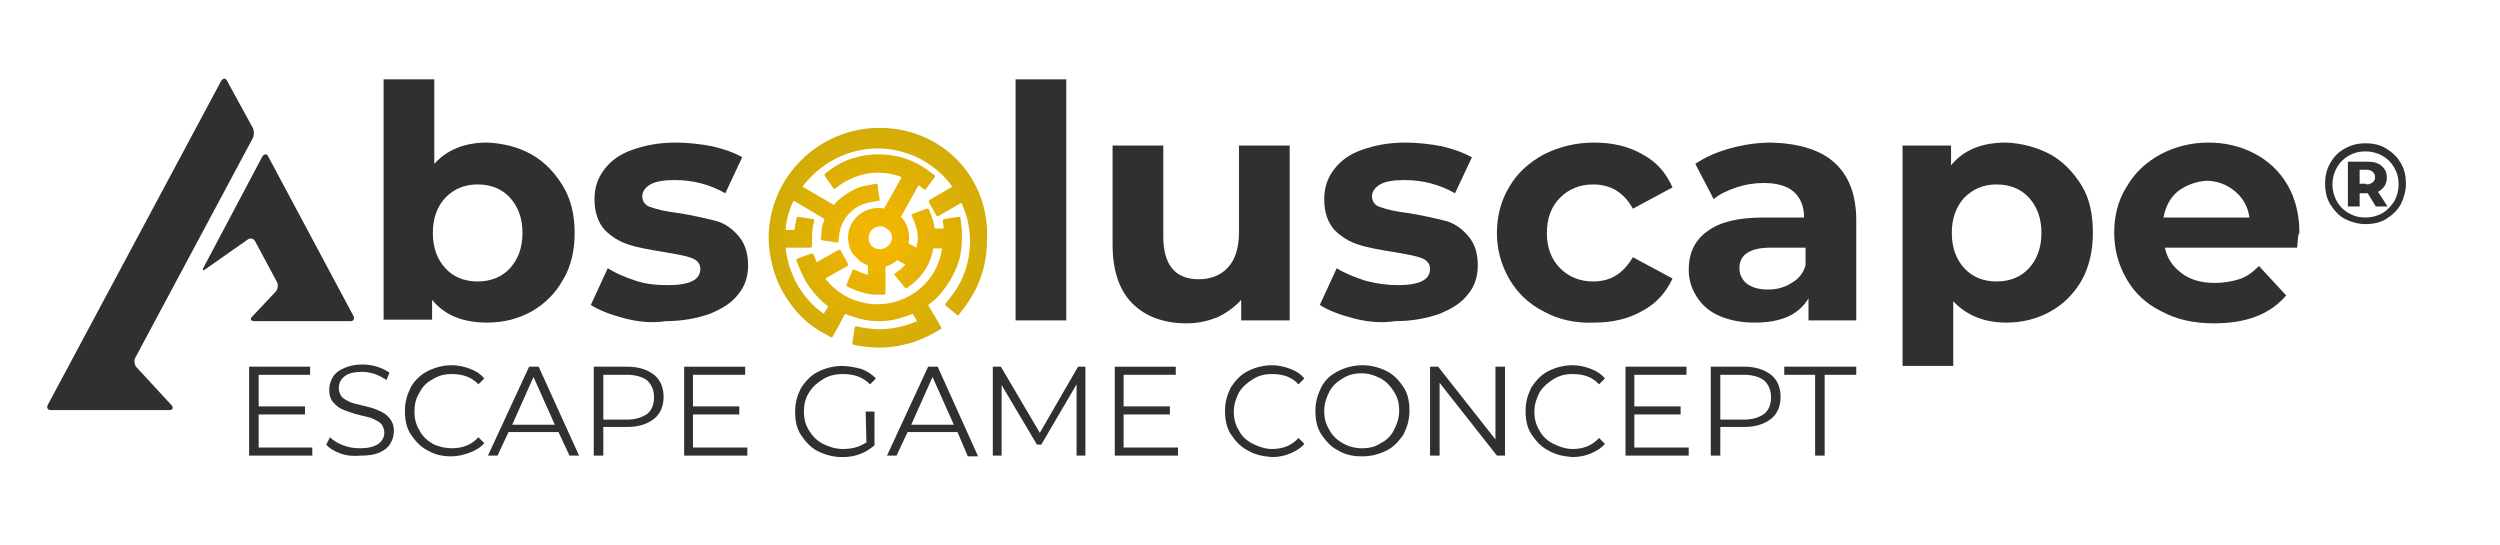 <?xml version="1.0" encoding="utf-8"?>
<!-- Generator: Adobe Illustrator 24.1.2, SVG Export Plug-In . SVG Version: 6.00 Build 0)  -->
<svg version="1.1" id="Layer_1" xmlns="http://www.w3.org/2000/svg" xmlns:xlink="http://www.w3.org/1999/xlink" x="0px" y="0px"
	 viewBox="0 0 340.2 74.2" style="enable-background:new 0 0 340.2 74.2;" xml:space="preserve">
<style type="text/css">
	.st0{fill:#303030;}
	.st1{fill:url(#SVGID_1_);}
</style>
<path d="M133.6,44"/>
<path d="M107.4,44"/>
<path d="M133.6,44"/>
<g>
	<g>
		<path class="st0" d="M324.7,20.2c0.8,0.5,1.5,1.1,2,2c0.5,0.8,0.7,1.8,0.7,2.8s-0.3,2-0.7,2.8c-0.5,0.9-1.2,1.5-2,2
			s-1.8,0.7-2.8,0.7s-2-0.3-2.8-0.7s-1.5-1.2-2-2s-0.7-1.8-0.7-2.8s0.2-2,0.7-2.8c0.5-0.9,1.1-1.5,2-2s1.8-0.7,2.8-0.7
			C322.9,19.5,323.9,19.7,324.7,20.2z M324.2,29c0.7-0.4,1.2-1,1.6-1.6c0.4-0.7,0.6-1.5,0.6-2.3c0-0.9-0.2-1.6-0.6-2.3
			c-0.4-0.7-0.9-1.2-1.6-1.6s-1.5-0.6-2.3-0.6c-0.9,0-1.6,0.2-2.3,0.6c-0.7,0.4-1.2,0.9-1.6,1.6s-0.6,1.5-0.6,2.3s0.2,1.6,0.6,2.3
			c0.4,0.7,0.9,1.2,1.6,1.6s1.4,0.6,2.3,0.6C322.7,29.6,323.5,29.4,324.2,29z M324.5,25.3c-0.2,0.3-0.5,0.6-0.9,0.8l1.3,2h-1.6
			l-1.1-1.8h-0.1h-1v1.8h-1.6V22h2.7c0.8,0,1.5,0.2,1.9,0.6c0.5,0.4,0.7,0.9,0.7,1.6C324.8,24.6,324.7,25,324.5,25.3z M322,25.1
			c0.4,0,0.6-0.1,0.9-0.3c0.2-0.2,0.3-0.4,0.3-0.7c0-0.3-0.1-0.5-0.3-0.7c-0.2-0.2-0.5-0.3-0.9-0.3h-0.9V25h0.9V25.1z"/>
	</g>
	<g>
		<g>
			<path class="st0" d="M6.5,55.1c-0.2,0.4,0,0.7,0.4,0.7h16.2c0.4,0,0.5-0.3,0.3-0.6L18.6,50c-0.3-0.3-0.4-0.9-0.2-1.3l16-29.9
				c0.2-0.4,0.2-1,0-1.4L30.9,11c-0.2-0.4-0.5-0.4-0.8,0L6.5,55.1z"/>
		</g>
		<g>
			<path class="st0" d="M27.7,36.4c-0.2,0.4-0.1,0.5,0.3,0.2l5.7-4c0.4-0.3,0.8-0.1,1,0.2l3,5.6c0.2,0.4,0.1,1-0.2,1.3l-3.2,3.4
				c-0.3,0.3-0.2,0.6,0.3,0.6h13.1c0.4,0,0.6-0.3,0.4-0.7L36.5,21.3c-0.2-0.4-0.5-0.4-0.8,0L27.7,36.4z"/>
		</g>
	</g>
	<path class="st0" d="M72.3,21c1.8,1,3.2,2.5,4.3,4.3s1.6,4,1.6,6.4s-0.5,4.6-1.6,6.4c-1,1.8-2.5,3.3-4.3,4.3s-3.8,1.5-6,1.5
		c-3.3,0-5.8-1-7.5-3.1v2.7h-6.6V10.8h6.9v11.5c1.7-1.9,4.1-2.9,7.2-2.9C68.5,19.5,70.5,20,72.3,21z M69.4,36.5
		c1.1-1.2,1.7-2.8,1.7-4.8s-0.6-3.6-1.7-4.8c-1.1-1.2-2.6-1.8-4.4-1.8s-3.2,0.6-4.4,1.8c-1.1,1.2-1.7,2.8-1.7,4.8s0.6,3.6,1.7,4.8
		c1.1,1.2,2.6,1.8,4.4,1.8S68.3,37.7,69.4,36.5z"/>
	<path class="st0" d="M84.9,43.3c-1.9-0.5-3.4-1.1-4.5-1.8l2.3-5c1.1,0.7,2.3,1.2,3.8,1.7s3,0.6,4.4,0.6c2.9,0,4.4-0.7,4.4-2.2
		c0-0.7-0.4-1.2-1.2-1.5c-0.8-0.3-2-0.5-3.7-0.8c-1.9-0.3-3.6-0.6-4.8-1c-1.3-0.4-2.4-1.1-3.3-2c-0.9-1-1.4-2.4-1.4-4.2
		c0-1.5,0.4-2.8,1.3-4s2.1-2.1,3.8-2.7c1.7-0.6,3.6-1,5.9-1c1.7,0,3.4,0.2,5,0.5c1.7,0.4,3.1,0.9,4.1,1.5l-2.3,4.9
		c-2.1-1.2-4.4-1.8-6.9-1.8c-1.5,0-2.6,0.2-3.3,0.6c-0.7,0.4-1.1,1-1.1,1.6c0,0.7,0.4,1.3,1.2,1.5c0.8,0.3,2.1,0.6,3.8,0.8
		c1.9,0.3,3.5,0.7,4.8,1s2.3,1,3.2,2c0.9,1,1.4,2.3,1.4,4.1c0,1.5-0.4,2.8-1.3,3.9c-0.9,1.2-2.2,2-3.9,2.7c-1.7,0.6-3.7,1-6,1
		C88.8,44,86.8,43.8,84.9,43.3z"/>
	<path class="st0" d="M138.2,10.8h6.9v32.8h-6.9V10.8z"/>
	<path class="st0" d="M175.5,19.8v23.8h-6.6v-2.8c-0.9,1-2,1.8-3.3,2.4c-1.3,0.5-2.6,0.8-4.1,0.8c-3.1,0-5.6-0.9-7.4-2.7
		c-1.8-1.8-2.7-4.5-2.7-8V19.8h6.9v12.4c0,3.8,1.6,5.8,4.8,5.8c1.6,0,3-0.5,4-1.6s1.5-2.7,1.5-4.8V19.8H175.5z"/>
	<path class="st0" d="M184.1,43.3c-1.9-0.5-3.4-1.1-4.5-1.8l2.3-5c1.1,0.7,2.4,1.2,3.9,1.7c1.5,0.4,3,0.6,4.4,0.6
		c2.9,0,4.4-0.7,4.4-2.2c0-0.7-0.4-1.2-1.2-1.5s-2-0.5-3.7-0.8c-1.9-0.3-3.6-0.6-4.8-1c-1.3-0.4-2.4-1.1-3.3-2
		c-0.9-1-1.4-2.4-1.4-4.2c0-1.5,0.4-2.8,1.3-4c0.9-1.2,2.1-2.1,3.8-2.7s3.6-1,5.9-1c1.7,0,3.4,0.2,5,0.5c1.7,0.4,3,0.9,4.1,1.5
		l-2.3,4.9c-2.1-1.2-4.4-1.8-6.9-1.8c-1.5,0-2.6,0.2-3.3,0.6s-1.1,1-1.1,1.6c0,0.7,0.4,1.3,1.2,1.5c0.8,0.3,2.1,0.6,3.8,0.8
		c1.9,0.3,3.5,0.7,4.8,1s2.3,1,3.2,2s1.4,2.3,1.4,4.1c0,1.5-0.4,2.8-1.3,3.9c-0.9,1.2-2.2,2-3.9,2.7c-1.7,0.6-3.7,1-6,1
		C187.9,44,186,43.8,184.1,43.3z"/>
	<path class="st0" d="M210.1,42.4c-2-1-3.6-2.5-4.7-4.4c-1.1-1.9-1.7-4-1.7-6.3c0-2.4,0.6-4.5,1.7-6.3c1.1-1.9,2.7-3.3,4.7-4.4
		c2-1,4.3-1.6,6.8-1.6s4.7,0.5,6.6,1.6c1.9,1,3.2,2.5,4.1,4.5l-5.4,2.9c-1.2-2.2-3-3.3-5.4-3.3c-1.8,0-3.3,0.6-4.5,1.8
		s-1.8,2.8-1.8,4.8s0.6,3.6,1.8,4.8s2.7,1.8,4.5,1.8c2.4,0,4.1-1.1,5.4-3.3l5.4,2.9c-0.9,1.9-2.2,3.4-4.1,4.4
		c-1.9,1.1-4.1,1.6-6.6,1.6C214.4,44,212.1,43.5,210.1,42.4z"/>
	<path class="st0" d="M249.6,22.1c2,1.8,3,4.4,3,7.9v13.6h-6.5v-3c-1.3,2.2-3.7,3.3-7.3,3.3c-1.8,0-3.4-0.3-4.8-0.9
		s-2.4-1.5-3.1-2.6s-1.1-2.3-1.1-3.7c0-2.2,0.8-4,2.5-5.2c1.7-1.3,4.2-1.9,7.7-1.9h5.5c0-1.5-0.5-2.7-1.4-3.5s-2.3-1.2-4.1-1.2
		c-1.3,0-2.5,0.2-3.7,0.6s-2.3,0.9-3.1,1.6l-2.5-4.8c1.3-0.9,2.9-1.6,4.7-2.1s3.7-0.8,5.6-0.8C244.8,19.5,247.7,20.4,249.6,22.1z
		 M243.8,38.5c0.9-0.5,1.6-1.3,1.9-2.4v-2.4H241c-2.8,0-4.3,0.9-4.3,2.8c0,0.9,0.4,1.6,1,2.1c0.7,0.5,1.6,0.8,2.9,0.8
		C241.8,39.4,242.9,39.1,243.8,38.5z"/>
	<path class="st0" d="M279,21c1.8,1,3.2,2.5,4.3,4.3s1.5,4,1.5,6.4s-0.5,4.6-1.5,6.4s-2.5,3.3-4.3,4.3s-3.8,1.5-6,1.5
		c-3,0-5.4-1-7.2-2.9v8.8h-6.9v-30h6.6v2.7c1.7-2.1,4.2-3.1,7.5-3.1C275.1,19.5,277.1,20,279,21z M276.1,36.5
		c1.1-1.2,1.7-2.8,1.7-4.8s-0.6-3.6-1.7-4.8c-1.1-1.2-2.6-1.8-4.4-1.8s-3.2,0.6-4.4,1.8c-1.1,1.2-1.7,2.8-1.7,4.8s0.6,3.6,1.7,4.8
		s2.6,1.8,4.4,1.8S275,37.7,276.1,36.5z"/>
	<path class="st0" d="M312.6,33.7h-18c0.3,1.5,1.1,2.6,2.3,3.5s2.7,1.3,4.5,1.3c1.2,0,2.3-0.2,3.3-0.5s1.9-1,2.7-1.8l3.7,4
		c-2.2,2.6-5.5,3.8-9.8,3.8c-2.7,0-5.1-0.5-7.1-1.6c-2.1-1-3.7-2.5-4.8-4.4s-1.7-4-1.7-6.3s0.5-4.4,1.7-6.3c1.1-1.9,2.6-3.3,4.6-4.4
		c1.9-1,4.1-1.6,6.5-1.6c2.3,0,4.4,0.5,6.3,1.5s3.4,2.4,4.5,4.3s1.6,4.1,1.6,6.5C312.7,31.9,312.7,32.5,312.6,33.7z M296.4,26
		c-1.1,0.9-1.7,2.1-2,3.6h11.7c-0.2-1.5-0.9-2.7-2-3.6s-2.4-1.4-3.9-1.4C298.8,24.7,297.5,25.2,296.4,26z"/>
</g>
<path d="M133.6,19.5"/>
<path d="M133.6,19.5"/>
<g>
	
		<radialGradient id="SVGID_1_" cx="119.793" cy="-165.234" r="18.168" gradientTransform="matrix(1 0 0 -1 0 -132.535)" gradientUnits="userSpaceOnUse">
		<stop  offset="0" style="stop-color:#F7B700"/>
		<stop  offset="1" style="stop-color:#CBAA08"/>
	</radialGradient>
	<path class="st1" d="M119.7,17.4c-8.3,0-15.1,6.7-15.1,15c0,1.2,0.2,2.5,0.5,3.7s0.7,2.3,1.3,3.4c0.6,1.1,1.3,2.1,2.1,3
		c0.8,0.9,1.7,1.7,2.7,2.3l0.1,0.1l0.9,0.5l0,0l0,0l0.9,0.5h0.1l0,0c0.1,0,0.1,0,0.1-0.1l0.8-1.4l0.2-0.4l0,0l0.7-1.3
		c0.7,0.3,1.4,0.5,2.1,0.7c0.8,0.2,1.6,0.3,2.5,0.3s1.7-0.1,2.5-0.3c0.7-0.2,1.4-0.4,2.1-0.7l0.6,1c-1.6,0.7-3.4,1.1-5.2,1.1
		c-0.7,0-1.4-0.1-2.1-0.2l-1-0.2l0,0c-0.1,0-0.2,0.1-0.2,0.2l-0.3,2c0,0,0,0.1,0,0.2l0.1,0.1l1,0.2c0.8,0.1,1.7,0.2,2.5,0.2
		c1.1,0,2.3-0.1,3.4-0.4c1.1-0.2,2.1-0.6,3.1-1.1l0,0h0.1l0.9-0.5l0,0l0.2-0.1l0.7-0.4c0.1,0,0.1-0.1,0.1-0.1l0,0v-0.1l-0.5-0.9
		l-1.3-2.2c0.7-0.5,1.3-1,1.8-1.7c0.6-0.7,1.1-1.4,1.5-2.2s0.8-1.6,1-2.5s0.3-1.8,0.3-2.8c0-0.6,0-1.1-0.1-1.7l-0.1-1
		c0,0,0-0.1-0.1-0.1h-0.1l0,0l-2,0.3c-0.1,0-0.2,0.1-0.2,0.2l0.1,1v0.1h-1.2c-0.1-0.5-0.2-1.1-0.4-1.6l-0.4-1l-0.1-0.1h-0.1h-0.1
		l-1.9,0.7c-0.1,0-0.2,0.2-0.1,0.3l0.4,1c0.2,0.6,0.4,1.2,0.4,1.9c0,0.5-0.1,0.9-0.2,1.4l-1.1-0.6c0.1-0.3,0.1-0.5,0.1-0.8
		c0-0.5-0.1-1.1-0.3-1.6c-0.2-0.4-0.4-0.8-0.8-1.2l2.4-4.3l0.8,0.6h0.1l0,0c0.1,0,0.1,0,0.1-0.1l1.2-1.6c0,0,0.1-0.1,0-0.2
		c0,0,0-0.1-0.1-0.1l-0.8-0.6c-2-1.5-4.3-2.2-6.8-2.2c-2.3,0-4.6,0.7-6.4,2l-0.8,0.6c-0.1,0.1-0.1,0.2-0.1,0.3l1.2,1.7l0.1,0.1l0,0
		h0.1l0.8-0.6c1.5-1,3.2-1.6,5.1-1.6c1.1,0,2.2,0.2,3.2,0.6l-2.4,4.3c-0.3-0.1-0.5-0.1-0.8-0.1c-2.2,0-4.1,1.8-4.1,4
		c0,0.5,0.1,0.9,0.2,1.3c0.1,0.4,0.3,0.8,0.6,1.1c0.3,0.3,0.6,0.6,0.9,0.9c0.3,0.2,0.7,0.4,1,0.5v1.3c-0.3-0.1-0.6-0.2-0.9-0.3
		l-0.9-0.4h-0.1c-0.1,0-0.2,0-0.2,0.1l-0.8,1.9c0,0,0,0.1,0,0.2s0.1,0.1,0.1,0.1l0.9,0.4c1,0.4,2,0.7,3.1,0.7h1
		c0.1,0,0.2-0.1,0.2-0.2v-3.6c0.6-0.2,1.1-0.5,1.6-0.9l1.1,0.6c-0.2,0.2-0.4,0.4-0.6,0.6l-0.8,0.6l-0.1,0.1c0,0,0,0.1,0.1,0.2
		l1.3,1.6c0,0,0.1,0.1,0.2,0.1s0.1,0,0.1,0l0.8-0.6c1.5-1.2,2.5-2.9,2.8-4.8h1.2c-0.6,4.4-4.4,7.6-8.8,7.6c-2.8,0-5.4-1.3-7.1-3.5
		l3-1.7c0.1,0,0.1-0.1,0.1-0.1c0-0.1,0-0.1,0-0.2l-1-1.8c0-0.1-0.1-0.1-0.2-0.1h-0.1l-3,1.7c0,0,0,0,0-0.1l-0.4-1
		c0-0.1-0.1-0.1-0.2-0.1h-0.1l-1.9,0.7c-0.1,0-0.1,0.1-0.1,0.1s0,0.1,0,0.2l0.4,1c0.8,2.1,2.2,3.9,3.9,5.2l-0.6,1
		c-3-2.1-4.8-5.4-5.2-9h3.4c0.1,0,0.2-0.1,0.2-0.2v-1c0-0.5,0-1,0.1-1.5l0.2-1c0-0.1-0.1-0.2-0.2-0.2l-2-0.3l0,0
		c-0.1,0-0.2,0.1-0.2,0.2l-0.2,1c0,0.2-0.1,0.4-0.1,0.6h-1.2c0.1-1.4,0.5-2.8,1.1-4l4.2,2.5c-0.2,0.6-0.4,1.1-0.4,1.7l-0.1,1
		c0,0.1,0.1,0.2,0.2,0.2l2,0.3l0,0h0.1c0.1,0,0.1-0.1,0.1-0.1l0.1-1c0.3-2.3,2.1-4.1,4.4-4.4l1-0.2c0.1,0,0.1,0,0.1-0.1v-0.1l-0.3-2
		c0-0.1,0-0.1-0.1-0.1h-0.1l0,0l-1,0.2c-1,0.1-1.9,0.5-2.7,1c-0.8,0.5-1.5,1-2,1.7l-4.3-2.5c2.4-3.2,6.2-5.2,10.2-5.2
		s7.8,1.9,10.2,5.2l-3.1,1.8c-0.1,0.1-0.1,0.2-0.1,0.3l1,1.8l0.1,0.1c0,0,0,0,0.1,0h0.1l3.1-1.8c0.8,1.6,1.2,3.4,1.2,5.2
		c0,2.8-0.9,5.5-2.7,7.7l-0.6,0.8c-0.1,0.1-0.1,0.2,0,0.3l1.6,1.3h0.1l0,0c0.1,0,0.1,0,0.1-0.1l0.6-0.8c2.1-2.7,3.2-5.8,3.2-9.2
		C134.8,24.1,128.1,17.4,119.7,17.4z M120,33.9h-0.5c-0.8-0.1-1.3-0.8-1.3-1.5c0-0.9,0.7-1.6,1.6-1.6c0.2,0,0.4,0,0.5,0.1l0.5,0.3
		c0.4,0.3,0.6,0.8,0.6,1.2C121.3,33.1,120.8,33.7,120,33.9z"/>
</g>
<g>
	<path class="st0" d="M42.5,60.9V62h-8.6V49.9h8.3V51h-7v4.3h6.3v1.1h-6.3v4.5L42.5,60.9L42.5,60.9z"/>
	<path class="st0" d="M46.3,61.7c-0.8-0.3-1.5-0.7-1.9-1.2l0.5-1c0.4,0.4,1,0.8,1.8,1.1S48.2,61,49,61c1.1,0,1.9-0.2,2.5-0.6
		c0.5-0.4,0.8-0.9,0.8-1.5c0-0.5-0.2-0.9-0.4-1.2c-0.3-0.3-0.7-0.5-1.1-0.7c-0.4-0.2-1-0.3-1.8-0.5c-0.9-0.2-1.6-0.5-2.2-0.7
		c-0.5-0.2-1-0.5-1.4-1c-0.4-0.4-0.6-1-0.6-1.8c0-0.6,0.2-1.2,0.5-1.7s0.8-0.9,1.5-1.2s1.5-0.5,2.5-0.5c0.7,0,1.4,0.1,2,0.3
		c0.7,0.2,1.2,0.5,1.7,0.8l-0.4,1c-0.5-0.3-1-0.6-1.6-0.8s-1.2-0.3-1.7-0.3c-1.1,0-1.9,0.2-2.4,0.6c-0.5,0.4-0.8,0.9-0.8,1.6
		c0,0.5,0.2,0.9,0.4,1.2c0.3,0.3,0.7,0.5,1.1,0.7c0.5,0.2,1,0.3,1.8,0.5c0.9,0.2,1.6,0.4,2.2,0.7c0.5,0.2,1,0.5,1.4,1s0.6,1,0.6,1.8
		c0,0.6-0.2,1.2-0.5,1.7s-0.8,0.9-1.5,1.2S50.1,62,49.1,62C48,62.1,47.1,62,46.3,61.7z"/>
	<path class="st0" d="M58.2,61.3c-1-0.5-1.7-1.3-2.3-2.2s-0.8-2-0.8-3.2s0.3-2.2,0.8-3.2c0.5-0.9,1.3-1.7,2.3-2.2s2.1-0.8,3.3-0.8
		c0.9,0,1.7,0.2,2.5,0.5c0.8,0.3,1.4,0.7,1.9,1.3l-0.8,0.8c-0.9-1-2.2-1.4-3.6-1.4c-1,0-1.8,0.2-2.6,0.7c-0.8,0.4-1.4,1-1.8,1.8
		c-0.5,0.8-0.7,1.6-0.7,2.6s0.2,1.8,0.7,2.6c0.4,0.8,1.1,1.4,1.8,1.8c0.8,0.4,1.7,0.6,2.6,0.6c1.5,0,2.7-0.5,3.6-1.5l0.8,0.8
		c-0.5,0.6-1.2,1-2,1.3s-1.6,0.5-2.5,0.5C60.3,62.1,59.2,61.9,58.2,61.3z"/>
	<path class="st0" d="M76,58.8h-6.8L67.7,62h-1.3L72,49.9h1.3L78.8,62h-1.3L76,58.8z M75.5,57.8l-2.9-6.5l-2.9,6.5H75.5z"/>
	<path class="st0" d="M89,51c0.9,0.7,1.3,1.8,1.3,3s-0.4,2.3-1.3,3s-2.1,1.1-3.6,1.1h-3.3V62h-1.3V49.9h4.6
		C86.9,49.9,88.1,50.3,89,51z M88.1,56.3c0.6-0.5,0.9-1.3,0.9-2.2c0-1-0.3-1.7-0.9-2.3c-0.6-0.5-1.6-0.8-2.8-0.8h-3.2v6.1h3.2
		C86.5,57.1,87.4,56.8,88.1,56.3z"/>
	<path class="st0" d="M101.7,60.9V62h-8.6V49.9h8.3V51h-7.1v4.3h6.3v1.1h-6.3v4.5L101.7,60.9L101.7,60.9z"/>
	<path class="st0" d="M117.8,56h1.2v4.6c-0.6,0.5-1.2,0.9-2,1.2s-1.6,0.4-2.4,0.4c-1.2,0-2.3-0.3-3.3-0.8s-1.7-1.3-2.3-2.2
		c-0.6-0.9-0.8-2-0.8-3.2s0.3-2.2,0.8-3.2c0.6-0.9,1.3-1.7,2.3-2.2s2.1-0.8,3.3-0.8c0.9,0,1.8,0.2,2.6,0.4c0.8,0.3,1.4,0.7,2,1.3
		l-0.8,0.8c-1-1-2.2-1.4-3.7-1.4c-1,0-1.9,0.2-2.7,0.7s-1.4,1-1.9,1.8s-0.7,1.6-0.7,2.6s0.2,1.8,0.7,2.6s1.1,1.4,1.9,1.8
		c0.8,0.4,1.7,0.7,2.7,0.7c1.3,0,2.3-0.3,3.2-0.9L117.8,56L117.8,56z"/>
	<path class="st0" d="M130.3,58.8h-6.8L122,62h-1.3l5.6-12.1h1.3l5.5,12.2h-1.4L130.3,58.8z M129.8,57.8l-2.9-6.5l-2.9,6.5H129.8z"
		/>
	<path class="st0" d="M147.7,49.9V62h-1.2v-9.7l-4.8,8.2h-0.6l-4.8-8.1V62h-1.2V49.9h1.1l5.3,9l5.2-9H147.7z"/>
	<path class="st0" d="M160.3,60.9V62h-8.6V49.9h8.3V51h-7.1v4.3h6.3v1.1h-6.3v4.5L160.3,60.9L160.3,60.9z"/>
	<path class="st0" d="M169.8,61.3c-1-0.5-1.7-1.3-2.3-2.2s-0.8-2-0.8-3.2s0.3-2.2,0.8-3.2c0.6-0.9,1.3-1.7,2.3-2.2s2.1-0.8,3.3-0.8
		c0.9,0,1.7,0.2,2.5,0.5s1.4,0.7,1.9,1.3l-0.8,0.8c-0.9-1-2.1-1.4-3.6-1.4c-1,0-1.8,0.2-2.6,0.7s-1.4,1-1.9,1.8
		c-0.4,0.8-0.7,1.6-0.7,2.6s0.2,1.8,0.7,2.6c0.4,0.8,1.1,1.4,1.9,1.8c0.8,0.4,1.7,0.7,2.6,0.7c1.5,0,2.7-0.5,3.6-1.5l0.8,0.8
		c-0.5,0.6-1.2,1-1.9,1.3s-1.6,0.5-2.5,0.5C171.9,62.1,170.8,61.9,169.8,61.3z"/>
	<path class="st0" d="M182.1,61.3c-1-0.5-1.7-1.3-2.3-2.2s-0.8-2-0.8-3.2s0.3-2.2,0.8-3.2s1.3-1.7,2.3-2.2s2.1-0.8,3.3-0.8
		s2.3,0.3,3.3,0.8s1.7,1.3,2.3,2.2s0.8,2,0.8,3.2s-0.3,2.2-0.8,3.2c-0.6,0.9-1.3,1.7-2.3,2.2s-2.1,0.8-3.3,0.8
		C184.1,62.1,183.1,61.9,182.1,61.3z M187.9,60.3c0.8-0.4,1.4-1,1.8-1.8c0.4-0.8,0.7-1.6,0.7-2.6s-0.2-1.8-0.7-2.6s-1.1-1.4-1.8-1.8
		c-0.8-0.4-1.6-0.7-2.6-0.7s-1.8,0.2-2.6,0.7s-1.4,1-1.8,1.8s-0.7,1.6-0.7,2.6s0.2,1.8,0.7,2.6c0.4,0.8,1.1,1.4,1.8,1.8
		s1.6,0.7,2.6,0.7C186.3,61,187.2,60.8,187.9,60.3z"/>
	<path class="st0" d="M204.8,49.9V62h-1.1l-7.8-9.9V62h-1.3V49.9h1.1l7.8,9.9v-9.9H204.8z"/>
	<path class="st0" d="M210.7,61.3c-1-0.5-1.7-1.3-2.3-2.2s-0.8-2-0.8-3.2s0.3-2.2,0.8-3.2c0.6-0.9,1.3-1.7,2.3-2.2s2.1-0.8,3.3-0.8
		c0.9,0,1.7,0.2,2.5,0.5s1.4,0.7,1.9,1.3l-0.8,0.8c-0.9-1-2.1-1.4-3.6-1.4c-1,0-1.8,0.2-2.6,0.7s-1.4,1-1.9,1.8
		c-0.4,0.8-0.7,1.6-0.7,2.6s0.2,1.8,0.7,2.6c0.4,0.8,1.1,1.4,1.9,1.8c0.8,0.4,1.7,0.7,2.6,0.7c1.5,0,2.7-0.5,3.6-1.5l0.8,0.8
		c-0.5,0.6-1.2,1-1.9,1.3s-1.6,0.5-2.5,0.5C212.8,62.1,211.7,61.9,210.7,61.3z"/>
	<path class="st0" d="M229.8,60.9V62h-8.6V49.9h8.3V51h-7.1v4.3h6.3v1.1h-6.3v4.5L229.8,60.9L229.8,60.9z"/>
	<path class="st0" d="M241,51c0.9,0.7,1.3,1.8,1.3,3s-0.4,2.3-1.3,3s-2.1,1.1-3.6,1.1h-3.3V62h-1.3V49.9h4.6
		C238.9,49.9,240.1,50.3,241,51z M240.1,56.3c0.6-0.5,0.9-1.3,0.9-2.2c0-1-0.3-1.7-0.9-2.3c-0.6-0.5-1.6-0.8-2.8-0.8h-3.2v6.1h3.2
		C238.5,57.1,239.4,56.8,240.1,56.3z"/>
	<path class="st0" d="M247.1,51h-4.3v-1.1h9.8V51h-4.3v11H247V51H247.1z"/>
</g>
</svg>

